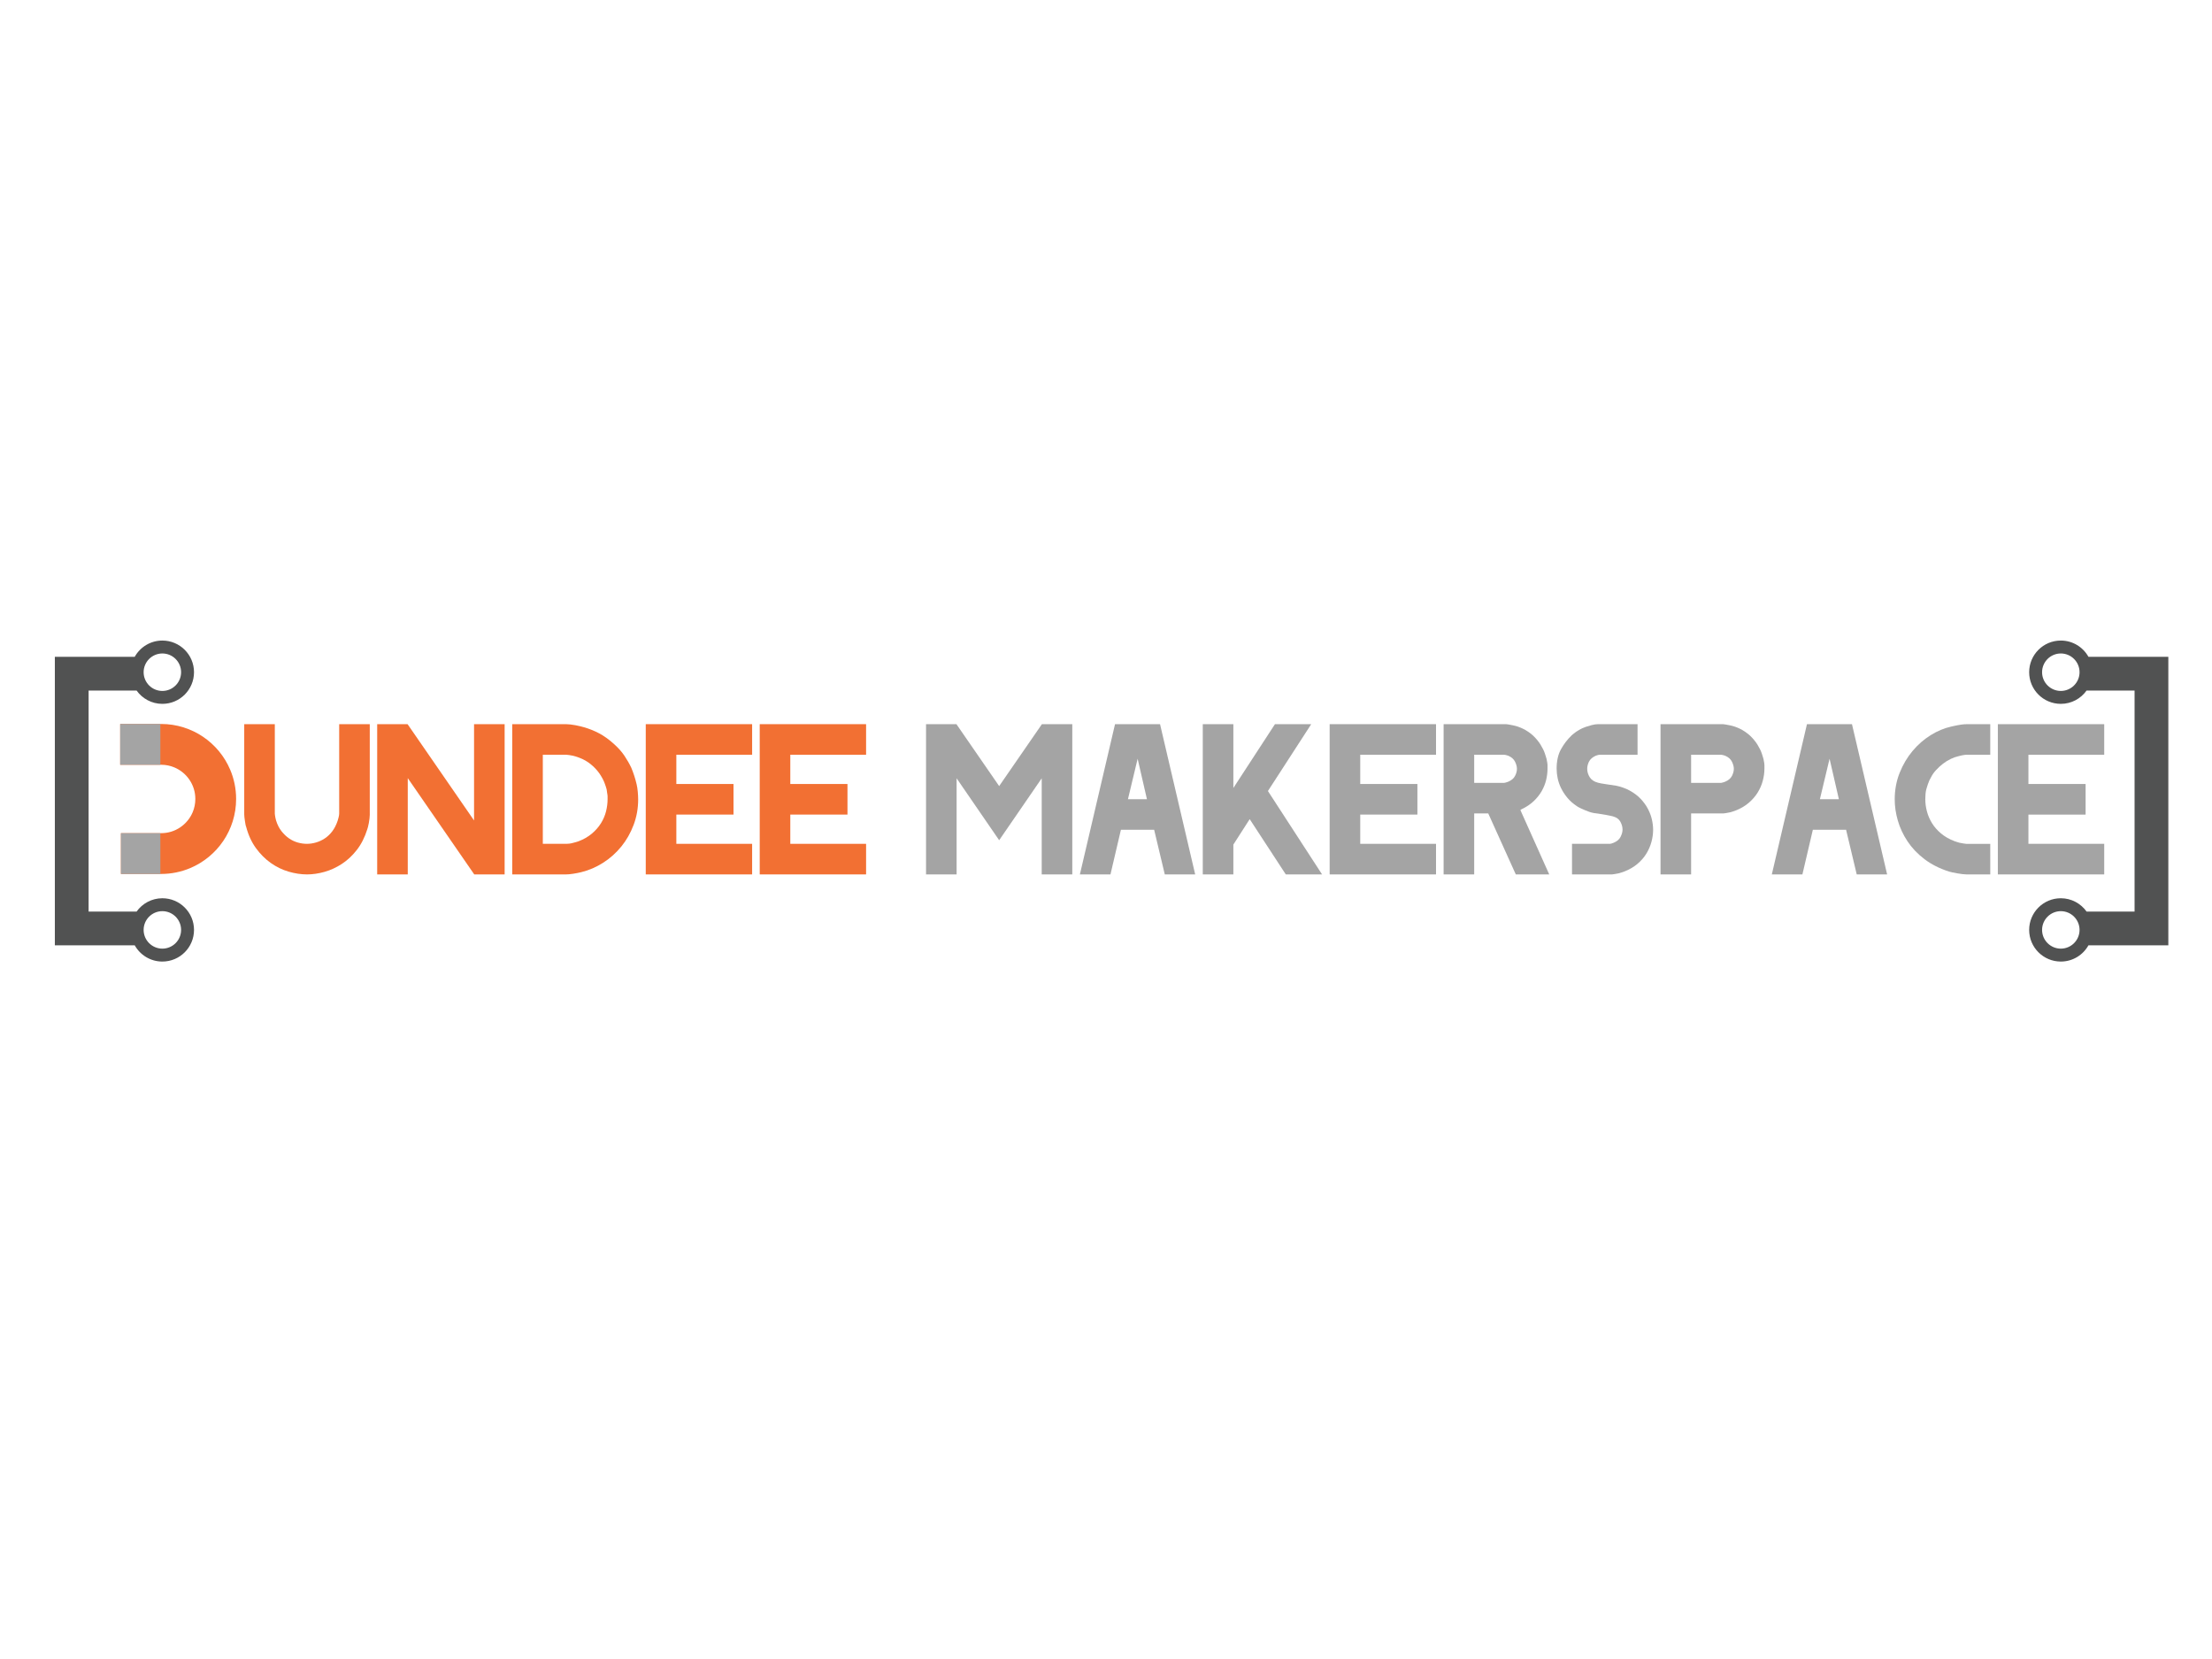 <?xml version="1.0" encoding="utf-8"?>
<!-- Generator: Adobe Illustrator 13.0.0, SVG Export Plug-In . SVG Version: 6.00 Build 14948)  -->
<!DOCTYPE svg PUBLIC "-//W3C//DTD SVG 1.1//EN" "http://www.w3.org/Graphics/SVG/1.1/DTD/svg11.dtd">
<svg version="1.1" id="Layer_1" xmlns="http://www.w3.org/2000/svg" xmlns:xlink="http://www.w3.org/1999/xlink" x="0px" y="0px"
	 width="800px" height="600px" viewBox="0 0 800 600" enable-background="new 0 0 800 600" xml:space="preserve">
<g>
	<path fill="#A4A4A4" d="M387.809,316.243h-11.06v-34.759l-15.388,22.395l-15.387-22.395v34.759h-11.06v-54.337h10.991
		l15.456,22.395l15.457-22.395h10.991V316.243z"/>
	<path fill="#A4A4A4" d="M432.254,316.243h-10.991l-3.847-16.143h-12.021l-3.778,16.143h-11.059l12.708-54.337h16.28
		L432.254,316.243z M414.806,289.041l-3.366-14.632l-3.503,14.632H414.806z"/>
	<path fill="#A4A4A4" d="M478.141,316.243h-13.12l-13.053-19.99l-5.907,9.205v10.785h-11.06v-54.337h11.06v23.081l15.044-23.081
		h13.12l-15.662,24.181L478.141,316.243z"/>
	<path fill="#A4A4A4" d="M519.357,316.243h-38.469v-54.337h38.469v11.06h-27.409v10.579h20.677v11.06h-20.677v10.579h27.409V316.243
		z"/>
	<path fill="#A4A4A4" d="M560.298,316.243h-12.09l-9.961-22.051h-5.083v22.051h-11.06v-54.337h22.642
		c0.092,0,0.412,0.046,0.963,0.138s1.033,0.184,1.446,0.274c1.192,0.229,2.408,0.643,3.647,1.236
		c1.238,0.596,2.454,1.421,3.647,2.474c1.101,1.054,2.007,2.153,2.718,3.297c0.711,1.146,1.228,2.198,1.549,3.16
		c0.092,0.274,0.194,0.596,0.31,0.962c0.114,0.367,0.218,0.71,0.311,1.03c0.137,0.687,0.229,1.18,0.274,1.477
		c0.045,0.299,0.068,0.527,0.068,0.688c0,0.161,0,0.332,0,0.515c0,0.184,0,0.481,0,0.894c0,1.282-0.162,2.61-0.483,3.984
		c-0.322,1.373-0.853,2.713-1.59,4.019c-0.737,1.305-1.705,2.53-2.902,3.675c-1.198,1.146-2.673,2.13-4.423,2.954
		c-0.047,0.046-0.104,0.08-0.174,0.103c-0.068,0.023-0.148,0.081-0.241,0.172L560.298,316.243z M548.62,278.05
		c0-0.778-0.229-1.637-0.687-2.576c-0.459-0.938-1.283-1.659-2.474-2.164c-0.229-0.091-0.504-0.172-0.824-0.24
		s-0.526-0.104-0.618-0.104h-10.854v10.167h10.854c0.092,0,0.298-0.045,0.618-0.138c0.32-0.091,0.595-0.182,0.824-0.274
		c1.19-0.503,2.015-1.202,2.474-2.095C548.391,279.732,548.62,278.874,548.62,278.05z"/>
	<path fill="#A4A4A4" d="M597.872,300.101c0,1.42-0.196,2.862-0.588,4.327c-0.393,1.467-1.003,2.886-1.833,4.259
		c-0.829,1.374-1.924,2.634-3.284,3.778c-1.359,1.145-3.008,2.084-4.942,2.816c-0.229,0.092-0.505,0.183-0.824,0.275
		c-0.321,0.091-0.618,0.183-0.894,0.274c-0.412,0.092-0.904,0.183-1.477,0.274c-0.573,0.092-0.905,0.138-0.996,0.138H568.54v-11.06
		h13.807c0.092,0,0.275-0.045,0.55-0.138c0.275-0.091,0.526-0.183,0.756-0.273c1.19-0.502,2.015-1.223,2.473-2.16
		s0.688-1.795,0.688-2.572c0-0.914-0.253-1.852-0.756-2.813c-0.505-0.959-1.42-1.622-2.748-1.988
		c-0.229-0.045-0.584-0.126-1.064-0.24s-1.008-0.217-1.58-0.309c-0.573-0.091-1.134-0.183-1.683-0.274
		c-0.55-0.092-0.985-0.16-1.306-0.206c-0.229-0.045-0.492-0.08-0.79-0.104c-0.298-0.022-0.607-0.079-0.927-0.17
		c-0.321-0.046-0.733-0.16-1.237-0.343s-1.03-0.389-1.579-0.617c-0.55-0.229-1.089-0.469-1.615-0.721
		c-0.526-0.251-0.95-0.491-1.271-0.721c-1.374-0.915-2.519-1.931-3.435-3.052c-0.917-1.12-1.66-2.264-2.232-3.43
		c-0.573-1.165-0.985-2.354-1.236-3.566c-0.253-1.211-0.378-2.365-0.378-3.464c0-2.788,0.515-5.12,1.546-6.995
		c1.03-1.874,2.301-3.543,3.813-5.007c0.045-0.045,0.147-0.136,0.309-0.273c0.16-0.138,0.344-0.285,0.55-0.446
		c0.206-0.16,0.412-0.32,0.618-0.48c0.206-0.159,0.354-0.263,0.446-0.309c0.275-0.183,0.572-0.365,0.894-0.549
		c0.319-0.183,0.663-0.366,1.03-0.548c0.229-0.092,0.457-0.183,0.687-0.275c0.229-0.091,0.457-0.183,0.688-0.273
		c0.503-0.183,1.19-0.389,2.061-0.617c0.869-0.229,1.625-0.344,2.267-0.344h14.357v11.06h-13.808c-0.046,0-0.218,0.035-0.516,0.104
		s-0.561,0.149-0.79,0.24c-1.191,0.55-2.004,1.26-2.438,2.13c-0.436,0.87-0.652,1.74-0.652,2.61c0,1.054,0.299,2.061,0.896,3.022
		s1.584,1.626,2.962,1.992c0.644,0.184,1.631,0.367,2.963,0.549c1.332,0.184,2.549,0.367,3.651,0.55
		c0.734,0.138,1.561,0.367,2.479,0.688s1.699,0.664,2.343,1.03c1.608,0.87,2.951,1.878,4.03,3.022
		c1.079,1.146,1.951,2.348,2.618,3.606c0.665,1.26,1.148,2.541,1.447,3.847C597.723,297.662,597.872,298.91,597.872,300.101z"/>
	<path fill="#A4A4A4" d="M638.127,278.05c0,1.374-0.196,2.806-0.588,4.293c-0.392,1.489-1.003,2.909-1.832,4.259
		c-0.83,1.352-1.925,2.61-3.285,3.778c-1.359,1.168-3.007,2.119-4.942,2.851c-0.229,0.093-0.504,0.184-0.824,0.275
		c-0.321,0.092-0.618,0.184-0.893,0.274c-0.412,0.093-0.905,0.184-1.478,0.275c-0.573,0.092-0.904,0.137-0.996,0.137h-11.678v22.051
		h-11.06v-54.337h22.642c0.092,0,0.412,0.046,0.963,0.138s1.033,0.184,1.446,0.274c1.192,0.229,2.408,0.643,3.647,1.236
		c1.238,0.596,2.454,1.421,3.647,2.474c1.101,1.054,2.007,2.153,2.718,3.297c0.711,1.146,1.228,2.198,1.549,3.16
		c0.092,0.274,0.194,0.596,0.31,0.962c0.114,0.367,0.218,0.71,0.311,1.03c0.137,0.687,0.229,1.18,0.274,1.477
		c0.045,0.299,0.068,0.527,0.068,0.688c0,0.161,0,0.332,0,0.515C638.127,277.34,638.127,277.638,638.127,278.05z M627.067,278.05
		c0-0.778-0.229-1.637-0.687-2.576c-0.459-0.938-1.283-1.659-2.474-2.164c-0.229-0.091-0.504-0.172-0.824-0.24
		s-0.526-0.104-0.618-0.104h-10.854v10.167h10.854c0.092,0,0.298-0.045,0.618-0.138c0.32-0.091,0.595-0.182,0.824-0.274
		c1.19-0.503,2.015-1.202,2.474-2.095C626.838,279.732,627.067,278.874,627.067,278.05z"/>
	<path fill="#A4A4A4" d="M682.503,316.243h-10.991l-3.847-16.143h-12.021l-3.778,16.143h-11.06l12.708-54.337h16.28L682.503,316.243
		z M665.055,289.041l-3.366-14.632l-3.503,14.632H665.055z"/>
	<path fill="#A4A4A4" d="M719.803,316.243h-8.587c-0.367,0-0.848-0.034-1.442-0.103c-0.596-0.069-1.214-0.161-1.854-0.275
		c-0.642-0.114-1.236-0.229-1.786-0.343c-0.55-0.115-0.962-0.219-1.236-0.31c-3.435-1.099-6.4-2.6-8.896-4.499
		c-2.496-1.9-4.533-4.042-6.113-6.423s-2.748-4.878-3.503-7.488c-0.756-2.61-1.134-5.175-1.134-7.693
		c0-3.435,0.595-6.64,1.786-9.617c1.19-2.977,2.747-5.609,4.671-7.899s4.098-4.19,6.526-5.702c2.427-1.511,4.877-2.542,7.35-3.091
		c0.092,0,0.389-0.069,0.894-0.206c0.503-0.138,0.938-0.229,1.305-0.275c0.412-0.091,0.95-0.183,1.614-0.274
		c0.663-0.092,1.316-0.138,1.958-0.138h8.449v11.06h-8.724c-0.138,0-0.367,0.024-0.688,0.069c-0.32,0.046-0.642,0.103-0.962,0.172
		c-0.32,0.068-0.732,0.17-1.236,0.308c-0.824,0.183-1.717,0.502-2.679,0.96c-0.962,0.457-1.89,1.029-2.782,1.714
		c-0.893,0.686-1.741,1.463-2.542,2.33c-0.802,0.868-1.432,1.783-1.889,2.742c-0.093,0.183-0.184,0.354-0.274,0.515
		c-0.093,0.159-0.184,0.33-0.275,0.513c-0.092,0.229-0.172,0.446-0.24,0.652s-0.149,0.399-0.24,0.582
		c-0.093,0.32-0.195,0.651-0.31,0.994c-0.114,0.344-0.218,0.674-0.309,0.994c-0.138,0.548-0.229,1.153-0.275,1.815
		c-0.046,0.664-0.068,1.246-0.068,1.749c0,1.417,0.194,2.867,0.584,4.354c0.389,1.485,0.996,2.901,1.82,4.249
		s1.911,2.595,3.263,3.736c1.351,1.142,2.988,2.079,4.912,2.81c0.229,0.093,0.503,0.184,0.824,0.275
		c0.319,0.091,0.618,0.183,0.893,0.273c0.412,0.093,0.904,0.184,1.478,0.274c0.571,0.092,0.903,0.137,0.996,0.137h8.724V316.243z"/>
	<path fill="#A4A4A4" d="M761.02,316.243h-38.469v-54.337h38.469v11.06H733.61v10.579h20.677v11.06H733.61v10.579h27.409V316.243z"
		/>
</g>
<g>
	<path fill="#F27033" d="M133.736,294.674c0,0.367-0.035,0.824-0.103,1.373c-0.069,0.55-0.149,1.089-0.242,1.615
		s-0.195,0.995-0.309,1.408c-0.115,0.412-0.195,0.687-0.241,0.824c-0.917,2.931-2.179,5.427-3.784,7.487
		c-1.606,2.061-3.406,3.744-5.4,5.049c-1.995,1.306-4.082,2.267-6.261,2.886c-2.179,0.618-4.301,0.927-6.364,0.927
		c-2.156,0-4.37-0.333-6.64-0.996c-2.27-0.664-4.415-1.706-6.433-3.125c-2.018-1.42-3.818-3.217-5.4-5.393
		c-1.582-2.175-2.764-4.751-3.543-7.729c-0.092-0.183-0.173-0.48-0.242-0.893s-0.137-0.835-0.206-1.271
		c-0.069-0.435-0.126-0.858-0.172-1.271c-0.046-0.412-0.068-0.756-0.068-1.03v-32.63h11.06v32.372c0,0.138,0.022,0.344,0.069,0.618
		c0.045,0.275,0.091,0.549,0.137,0.822c0.045,0.275,0.103,0.515,0.172,0.721c0.068,0.206,0.103,0.331,0.103,0.376
		c0.457,1.465,1.099,2.722,1.923,3.773s1.728,1.92,2.713,2.605c0.984,0.687,2.037,1.189,3.16,1.51
		c1.122,0.319,2.232,0.479,3.332,0.479c1.053,0,2.14-0.16,3.263-0.479c1.122-0.32,2.187-0.812,3.194-1.475
		c1.007-0.664,1.912-1.521,2.713-2.572c0.801-1.052,1.454-2.332,1.958-3.842c0-0.045,0.034-0.17,0.103-0.376
		c0.068-0.206,0.137-0.445,0.206-0.721c0.069-0.273,0.125-0.536,0.172-0.788c0.045-0.251,0.068-0.469,0.068-0.652v-32.372h11.06
		V294.674z"/>
	<path fill="#F27033" d="M182.508,316.243h-10.991l-24.043-34.827v34.827h-11.06v-54.337h10.991l24.043,34.828v-34.828h11.06
		V316.243z"/>
	<path fill="#F27033" d="M230.8,289.109c0,3.252-0.55,6.331-1.649,9.239c-1.099,2.909-2.576,5.507-4.431,7.797
		c-1.854,2.29-4.03,4.235-6.526,5.839c-2.497,1.603-5.141,2.748-7.934,3.435c-0.917,0.229-1.901,0.423-2.954,0.584
		c-1.054,0.16-1.924,0.24-2.61,0.24h-19.44v-54.337h19.44c0.457,0,0.984,0.034,1.58,0.104c0.595,0.068,1.202,0.161,1.82,0.274
		c0.619,0.115,1.202,0.24,1.752,0.378c0.549,0.138,0.984,0.252,1.305,0.344c1.923,0.549,3.754,1.282,5.496,2.198
		c1.74,0.916,3.503,2.176,5.29,3.778c1.602,1.42,2.896,2.862,3.881,4.327c0.984,1.466,1.82,2.932,2.507,4.396
		c0.366,0.87,0.721,1.832,1.065,2.885c0.343,1.055,0.629,2.085,0.858,3.092c0.183,0.779,0.32,1.683,0.413,2.713
		C230.753,287.426,230.8,288.331,230.8,289.109z M219.74,289.109c0-0.55,0-0.916,0-1.1c0-0.182-0.012-0.343-0.035-0.48
		c-0.023-0.138-0.058-0.344-0.103-0.618c-0.046-0.274-0.115-0.756-0.206-1.442c-0.092-0.32-0.195-0.664-0.309-1.03
		c-0.115-0.366-0.218-0.664-0.309-0.894c-0.321-0.962-0.848-2.026-1.58-3.194c-0.733-1.168-1.648-2.255-2.748-3.263
		c-1.146-1.053-2.348-1.877-3.606-2.473c-1.26-0.595-2.485-1.031-3.675-1.306c-0.367-0.091-0.824-0.172-1.374-0.24
		c-0.55-0.068-0.871-0.104-0.962-0.104h-8.518v32.218h8.518c0.275,0,0.618-0.022,1.03-0.068c0.412-0.045,0.824-0.126,1.237-0.241
		c0.412-0.113,0.8-0.217,1.167-0.309c0.366-0.091,0.664-0.183,0.893-0.274c1.923-0.732,3.561-1.672,4.912-2.816
		c1.35-1.145,2.449-2.404,3.297-3.778c0.847-1.374,1.453-2.805,1.82-4.294C219.557,291.915,219.74,290.483,219.74,289.109z"/>
	<path fill="#F27033" d="M272.015,316.243h-38.468v-54.337h38.468v11.06h-27.409v10.579h20.677v11.06h-20.677v10.579h27.409V316.243
		z"/>
	<path fill="#F27033" d="M313.231,316.243h-38.468v-54.337h38.468v11.06h-27.409v10.579h20.677v11.06h-20.677v10.579h27.409V316.243
		z"/>
</g>
<g>
	<path fill="#F27033" d="M58.278,316.075c-4.741,0-10.476,0-14.536,0l0,0v-14.751c4.061,0,9.795,0,14.536,0l0,0
		c2.588-0.003,4.928-0.772,6.909-2.107l0,0c1.979-1.336,3.557-3.239,4.491-5.449l0,0c0.623-1.477,0.968-3.084,0.969-4.813l0,0
		c-0.003-2.588-0.773-4.928-2.107-6.911l0,0c-1.336-1.978-3.239-3.556-5.45-4.489l0,0c-1.476-0.622-3.084-0.968-4.812-0.969l0,0
		c-4.866,0-10.428,0-14.805,0l0,0v-14.751c4.376,0,9.938,0,14.805,0l0,0c5.591-0.004,10.848,1.713,15.168,4.636l0,0
		c4.323,2.924,7.753,7.05,9.817,11.926l0,0c1.375,3.249,2.135,6.835,2.134,10.559l0,0c0.003,5.591-1.713,10.849-4.636,15.168l0,0
		c-2.923,4.324-7.049,7.753-11.925,9.817l0,0c-3.246,1.374-6.828,2.135-10.549,2.135l0,0
		C58.284,316.075,58.28,316.075,58.278,316.075L58.278,316.075z M43.473,276.586L43.473,276.586L43.473,276.586L43.473,276.586z"/>
	<path fill="#A4A4A4" d="M43.473,261.835v14.751c4.294,0,9.728,0,14.526,0v-14.751C53.201,261.835,47.767,261.835,43.473,261.835z
		 M43.742,316.075c3.982,0,9.573,0,14.257,0v-14.751c-4.684,0-10.275,0-14.257,0V316.075z"/>
</g>
<path fill="#515252" d="M58.72,324.865c-3.849,0-7.245,1.905-9.32,4.817H32.044v-79.939H49.4c2.075,2.912,5.471,4.817,9.32,4.818
	c6.323-0.001,11.446-5.125,11.447-11.448c-0.001-6.324-5.124-11.446-11.447-11.448c-4.296,0.001-8.034,2.37-9.992,5.871H19.836
	V341.89h28.893c1.958,3.501,5.695,5.87,9.992,5.87c6.323-0.001,11.446-5.123,11.447-11.447
	C70.167,329.989,65.043,324.866,58.72,324.865z M58.72,236.337c3.743,0.006,6.77,3.033,6.777,6.776
	c-0.007,3.743-3.034,6.771-6.777,6.777c-3.741-0.006-6.77-3.034-6.776-6.777C51.951,239.37,54.979,236.343,58.72,236.337z
	 M58.72,343.089c-3.741-0.006-6.77-3.033-6.776-6.776c0.006-3.742,3.035-6.771,6.776-6.777c3.743,0.006,6.77,3.035,6.777,6.777
	C65.49,340.056,62.463,343.083,58.72,343.089z"/>
<path fill="#515252" d="M733.875,336.313c0.002,6.324,5.125,11.446,11.447,11.447c4.297,0,8.035-2.369,9.992-5.87h28.893V237.536
	h-28.893c-1.957-3.5-5.695-5.87-9.992-5.871c-6.322,0.001-11.445,5.124-11.447,11.448c0.002,6.323,5.125,11.446,11.447,11.447
	c3.85,0,7.246-1.905,9.32-4.817h17.355v79.939h-17.355c-2.074-2.912-5.471-4.817-9.32-4.817
	C739,324.866,733.877,329.989,733.875,336.313z M752.099,243.113c-0.007,3.743-3.035,6.771-6.776,6.777
	c-3.742-0.006-6.77-3.035-6.776-6.777c0.007-3.743,3.034-6.771,6.776-6.776C749.063,236.343,752.092,239.37,752.099,243.113z
	 M738.546,336.313c0.007-3.742,3.034-6.771,6.776-6.777c3.741,0.006,6.77,3.035,6.776,6.777c-0.007,3.743-3.035,6.771-6.776,6.776
	C741.58,343.083,738.553,340.056,738.546,336.313z"/>
</svg>

